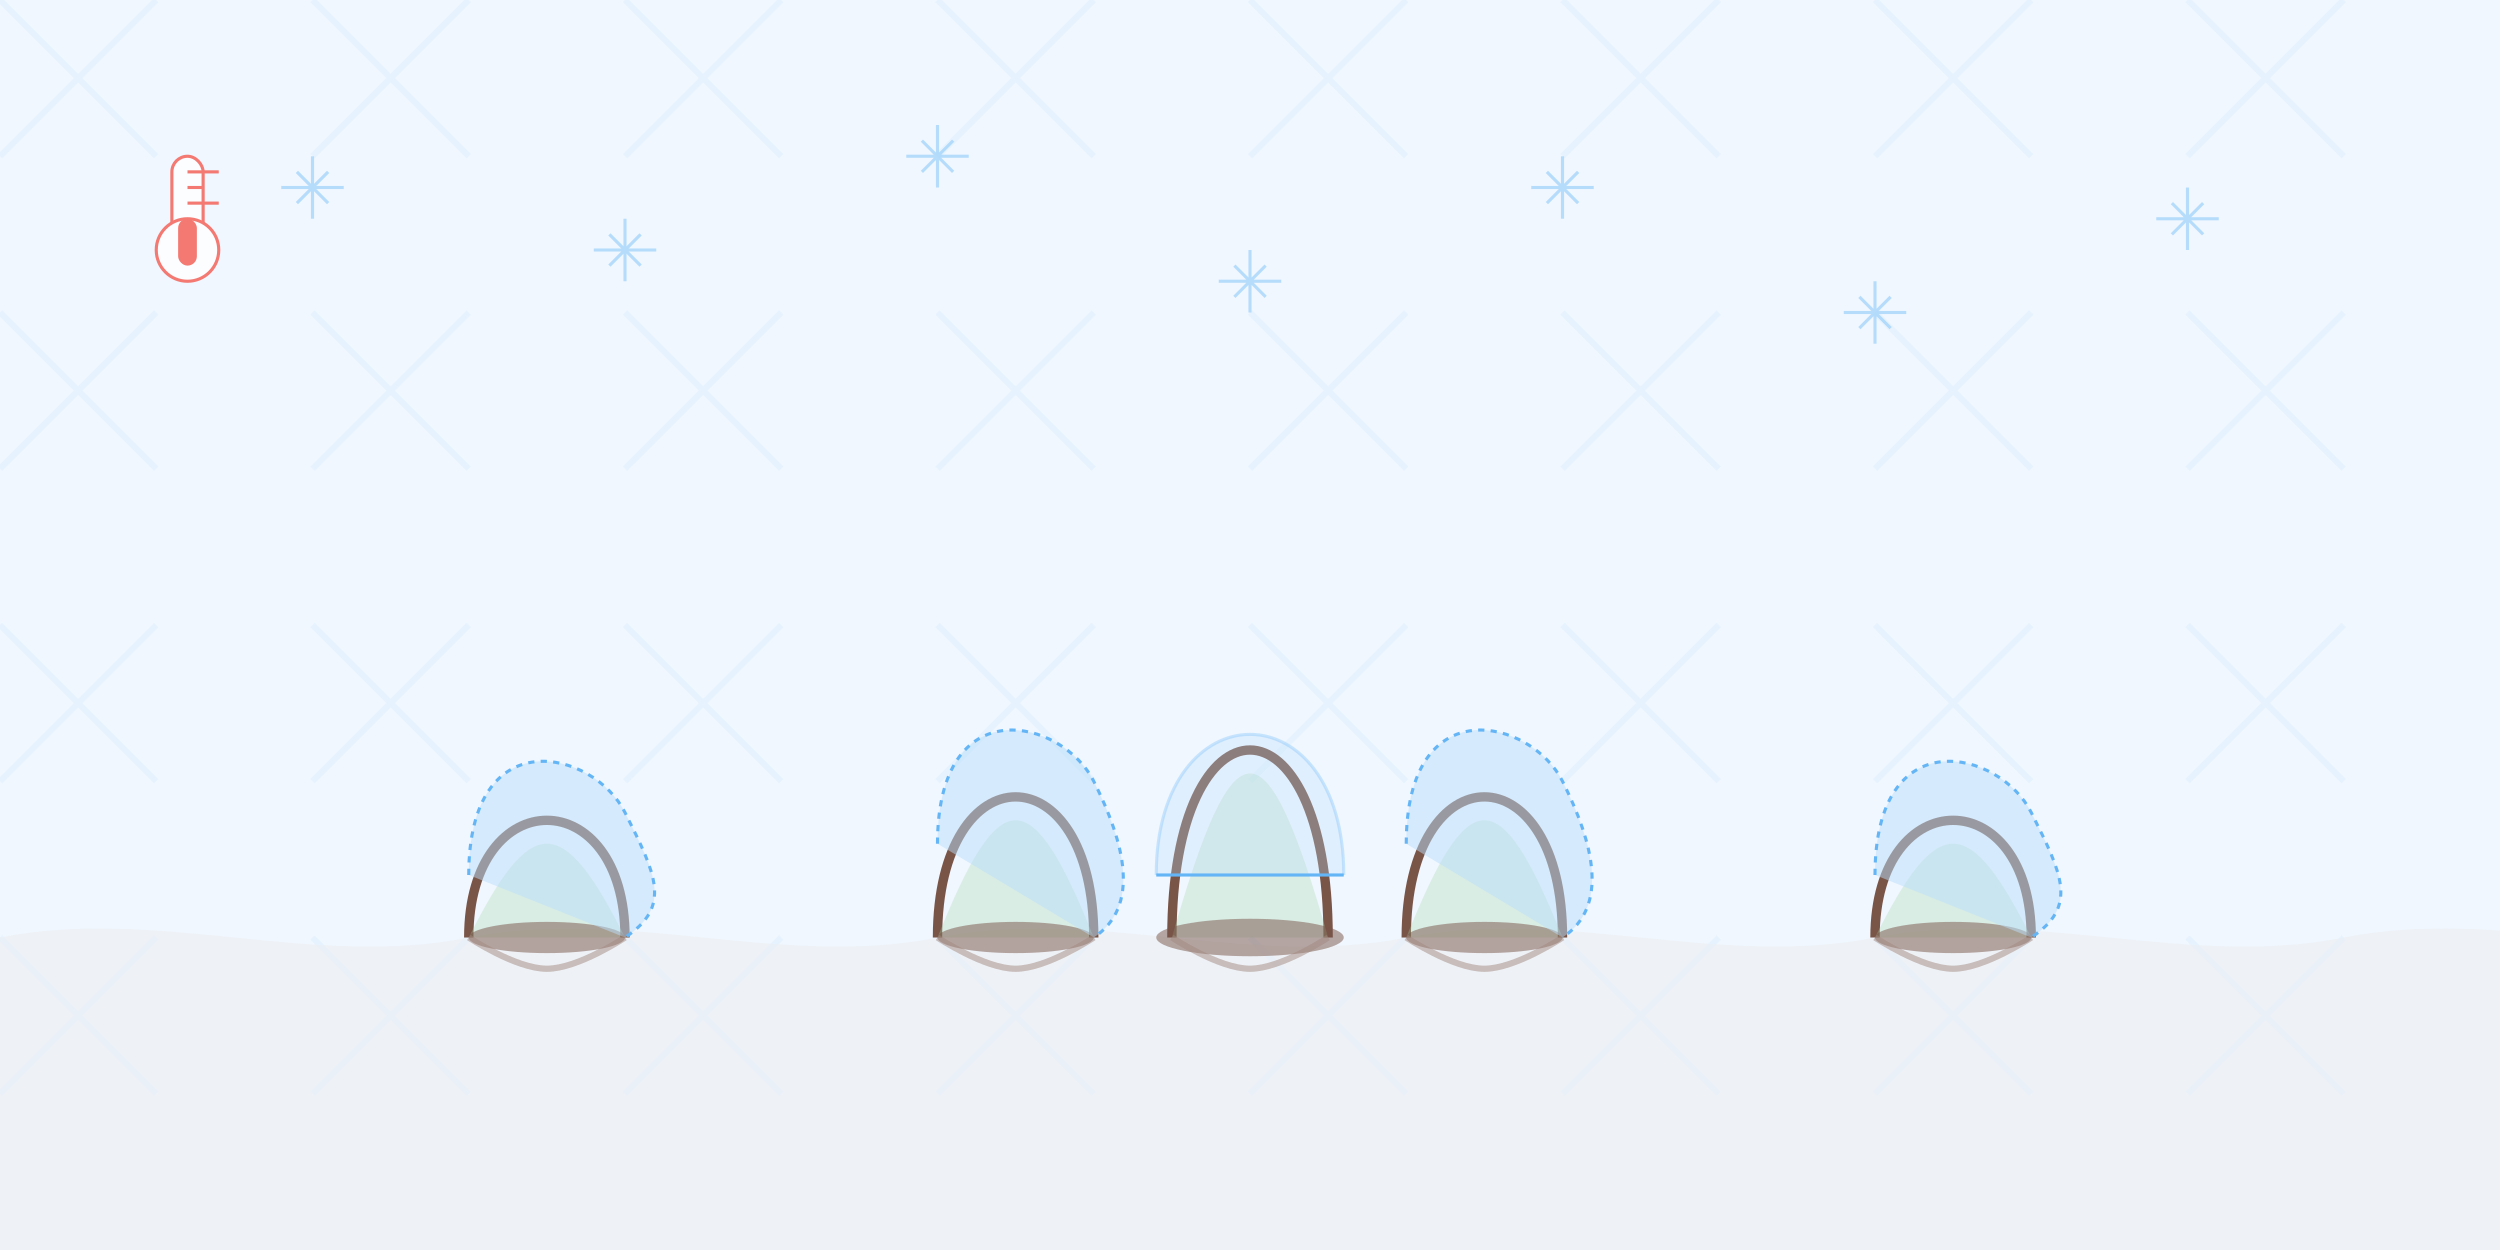 <?xml version="1.0" encoding="UTF-8"?>
<svg width="800" height="400" viewBox="0 0 800 400" fill="none" xmlns="http://www.w3.org/2000/svg">
  <!-- Abstract winter garden protection themed image -->
  <rect width="800" height="400" fill="#F0F7FF"/>
  
  <!-- Cold background -->
  <g opacity="0.1">
    <!-- Stylized frost pattern -->
    <path d="M0 0L50 50M100 0L150 50M200 0L250 50M300 0L350 50M400 0L450 50M500 0L550 50M600 0L650 50M700 0L750 50" stroke="#90CAF9" stroke-width="2"/>
    <path d="M0 100L50 150M100 100L150 150M200 100L250 150M300 100L350 150M400 100L450 150M500 100L550 150M600 100L650 150M700 100L750 150" stroke="#90CAF9" stroke-width="2"/>
    <path d="M0 200L50 250M100 200L150 250M200 200L250 250M300 200L350 250M400 200L450 250M500 200L550 250M600 200L650 250M700 200L750 250" stroke="#90CAF9" stroke-width="2"/>
    <path d="M0 300L50 350M100 300L150 350M200 300L250 350M300 300L350 350M400 300L450 350M500 300L550 350M600 300L650 350M700 300L750 350" stroke="#90CAF9" stroke-width="2"/>
    
    <path d="M50 0L0 50M150 0L100 50M250 0L200 50M350 0L300 50M450 0L400 50M550 0L500 50M650 0L600 50M750 0L700 50" stroke="#90CAF9" stroke-width="2"/>
    <path d="M50 100L0 150M150 100L100 150M250 100L200 150M350 100L300 150M450 100L400 150M550 100L500 150M650 100L600 150M750 100L700 150" stroke="#90CAF9" stroke-width="2"/>
    <path d="M50 200L0 250M150 200L100 250M250 200L200 250M350 200L300 250M450 200L400 250M550 200L500 250M650 200L600 250M750 200L700 250" stroke="#90CAF9" stroke-width="2"/>
    <path d="M50 300L0 350M150 300L100 350M250 300L200 350M350 300L300 350M450 300L400 350M550 300L500 350M650 300L600 350M750 300L700 350" stroke="#90CAF9" stroke-width="2"/>
  </g>
  
  <!-- Ground/snow layer -->
  <path d="M0 300C50 290 100 310 150 300C200 290 250 310 300 300C350 290 400 310 450 300C500 290 550 310 600 300C650 290 700 310 750 300C800 290 850 310 900 300V400H0V300Z" fill="#ECEFF1" opacity="0.6"/>
  
  <!-- Abstract protected plants under coverings -->
  <g>
    <!-- Plant shelter 1 (left) -->
    <path d="M150 300C150 250 200 250 200 300" stroke="#795548" stroke-width="3"/>
    <path d="M150 300C170 260 180 260 200 300" fill="#A5D6A7" opacity="0.3"/>
    <ellipse cx="175" cy="300" rx="25" ry="5" fill="#795548" opacity="0.5"/>
    
    <!-- Plant protection fabric -->
    <path d="M150 280C150 230 190 240 200 260S215 290 200 300" fill="#BBDEFB" opacity="0.5"/>
    <path d="M150 280C150 230 190 240 200 260S215 290 200 300" stroke="#64B5F6" stroke-width="1" stroke-dasharray="2 2"/>
    
    <!-- Plant shelter 2 (center-left) -->
    <path d="M300 300C300 240 350 240 350 300" stroke="#795548" stroke-width="3"/>
    <path d="M300 300C320 250 330 250 350 300" fill="#A5D6A7" opacity="0.3"/>
    <ellipse cx="325" cy="300" rx="25" ry="5" fill="#795548" opacity="0.5"/>
    
    <!-- Plant protection fabric -->
    <path d="M300 270C300 220 340 230 350 250S365 290 350 300" fill="#BBDEFB" opacity="0.5"/>
    <path d="M300 270C300 220 340 230 350 250S365 290 350 300" stroke="#64B5F6" stroke-width="1" stroke-dasharray="2 2"/>
    
    <!-- Plant shelter 3 (center) -->
    <path d="M375 300C375 220 425 220 425 300" stroke="#795548" stroke-width="3"/>
    <path d="M375 300C395 230 405 230 425 300" fill="#A5D6A7" opacity="0.3"/>
    <ellipse cx="400" cy="300" rx="30" ry="6" fill="#795548" opacity="0.5"/>
    
    <!-- Plant protection dome -->
    <path d="M370 280C370 220 430 220 430 280" fill="#BBDEFB" opacity="0.3" stroke="#64B5F6" stroke-width="1"/>
    <path d="M370 280H430" stroke="#64B5F6" stroke-width="1"/>
    
    <!-- Plant shelter 4 (center-right) -->
    <path d="M450 300C450 240 500 240 500 300" stroke="#795548" stroke-width="3"/>
    <path d="M450 300C470 250 480 250 500 300" fill="#A5D6A7" opacity="0.3"/>
    <ellipse cx="475" cy="300" rx="25" ry="5" fill="#795548" opacity="0.5"/>
    
    <!-- Plant protection fabric -->
    <path d="M450 270C450 220 490 230 500 250S515 290 500 300" fill="#BBDEFB" opacity="0.5"/>
    <path d="M450 270C450 220 490 230 500 250S515 290 500 300" stroke="#64B5F6" stroke-width="1" stroke-dasharray="2 2"/>
    
    <!-- Plant shelter 5 (right) -->
    <path d="M600 300C600 250 650 250 650 300" stroke="#795548" stroke-width="3"/>
    <path d="M600 300C620 260 630 260 650 300" fill="#A5D6A7" opacity="0.3"/>
    <ellipse cx="625" cy="300" rx="25" ry="5" fill="#795548" opacity="0.5"/>
    
    <!-- Plant protection fabric -->
    <path d="M600 280C600 230 640 240 650 260S665 290 650 300" fill="#BBDEFB" opacity="0.5"/>
    <path d="M600 280C600 230 640 240 650 260S665 290 650 300" stroke="#64B5F6" stroke-width="1" stroke-dasharray="2 2"/>
  </g>
  
  <!-- Stylized snowflakes -->
  <g opacity="0.6">
    <path d="M100 50V70M90 60H110M95 55L105 65M95 65L105 55" stroke="#90CAF9" stroke-width="1"/>
    <path d="M200 70V90M190 80H210M195 75L205 85M195 85L205 75" stroke="#90CAF9" stroke-width="1"/>
    <path d="M300 40V60M290 50H310M295 45L305 55M295 55L305 45" stroke="#90CAF9" stroke-width="1"/>
    <path d="M400 80V100M390 90H410M395 85L405 95M395 95L405 85" stroke="#90CAF9" stroke-width="1"/>
    <path d="M500 50V70M490 60H510M495 55L505 65M495 65L505 55" stroke="#90CAF9" stroke-width="1"/>
    <path d="M600 90V110M590 100H610M595 95L605 105M595 105L605 95" stroke="#90CAF9" stroke-width="1"/>
    <path d="M700 60V80M690 70H710M695 65L705 75M695 75L705 65" stroke="#90CAF9" stroke-width="1"/>
  </g>
  
  <!-- Insulation mulch layers -->
  <g opacity="0.5">
    <path d="M150 300C150 300 165 310 175 310C185 310 200 300 200 300" stroke="#A1887F" stroke-width="2"/>
    <path d="M300 300C300 300 315 310 325 310C335 310 350 300 350 300" stroke="#A1887F" stroke-width="2"/>
    <path d="M375 300C375 300 390 310 400 310C410 310 425 300 425 300" stroke="#A1887F" stroke-width="2"/>
    <path d="M450 300C450 300 465 310 475 310C485 310 500 300 500 300" stroke="#A1887F" stroke-width="2"/>
    <path d="M600 300C600 300 615 310 625 310C635 310 650 300 650 300" stroke="#A1887F" stroke-width="2"/>
  </g>
  
  <!-- Thermometer icon -->
  <g transform="translate(50, 50)" opacity="0.7">
    <rect x="5" y="0" width="10" height="30" rx="5" fill="white" stroke="#F44336" stroke-width="1"/>
    <circle cx="10" cy="30" r="10" fill="white" stroke="#F44336" stroke-width="1"/>
    <rect x="7" y="20" width="6" height="15" rx="3" fill="#F44336"/>
    <line x1="10" y1="5" x2="20" y2="5" stroke="#F44336" stroke-width="1"/>
    <line x1="10" y1="10" x2="15" y2="10" stroke="#F44336" stroke-width="1"/>
    <line x1="10" y1="15" x2="20" y2="15" stroke="#F44336" stroke-width="1"/>
  </g>
</svg>